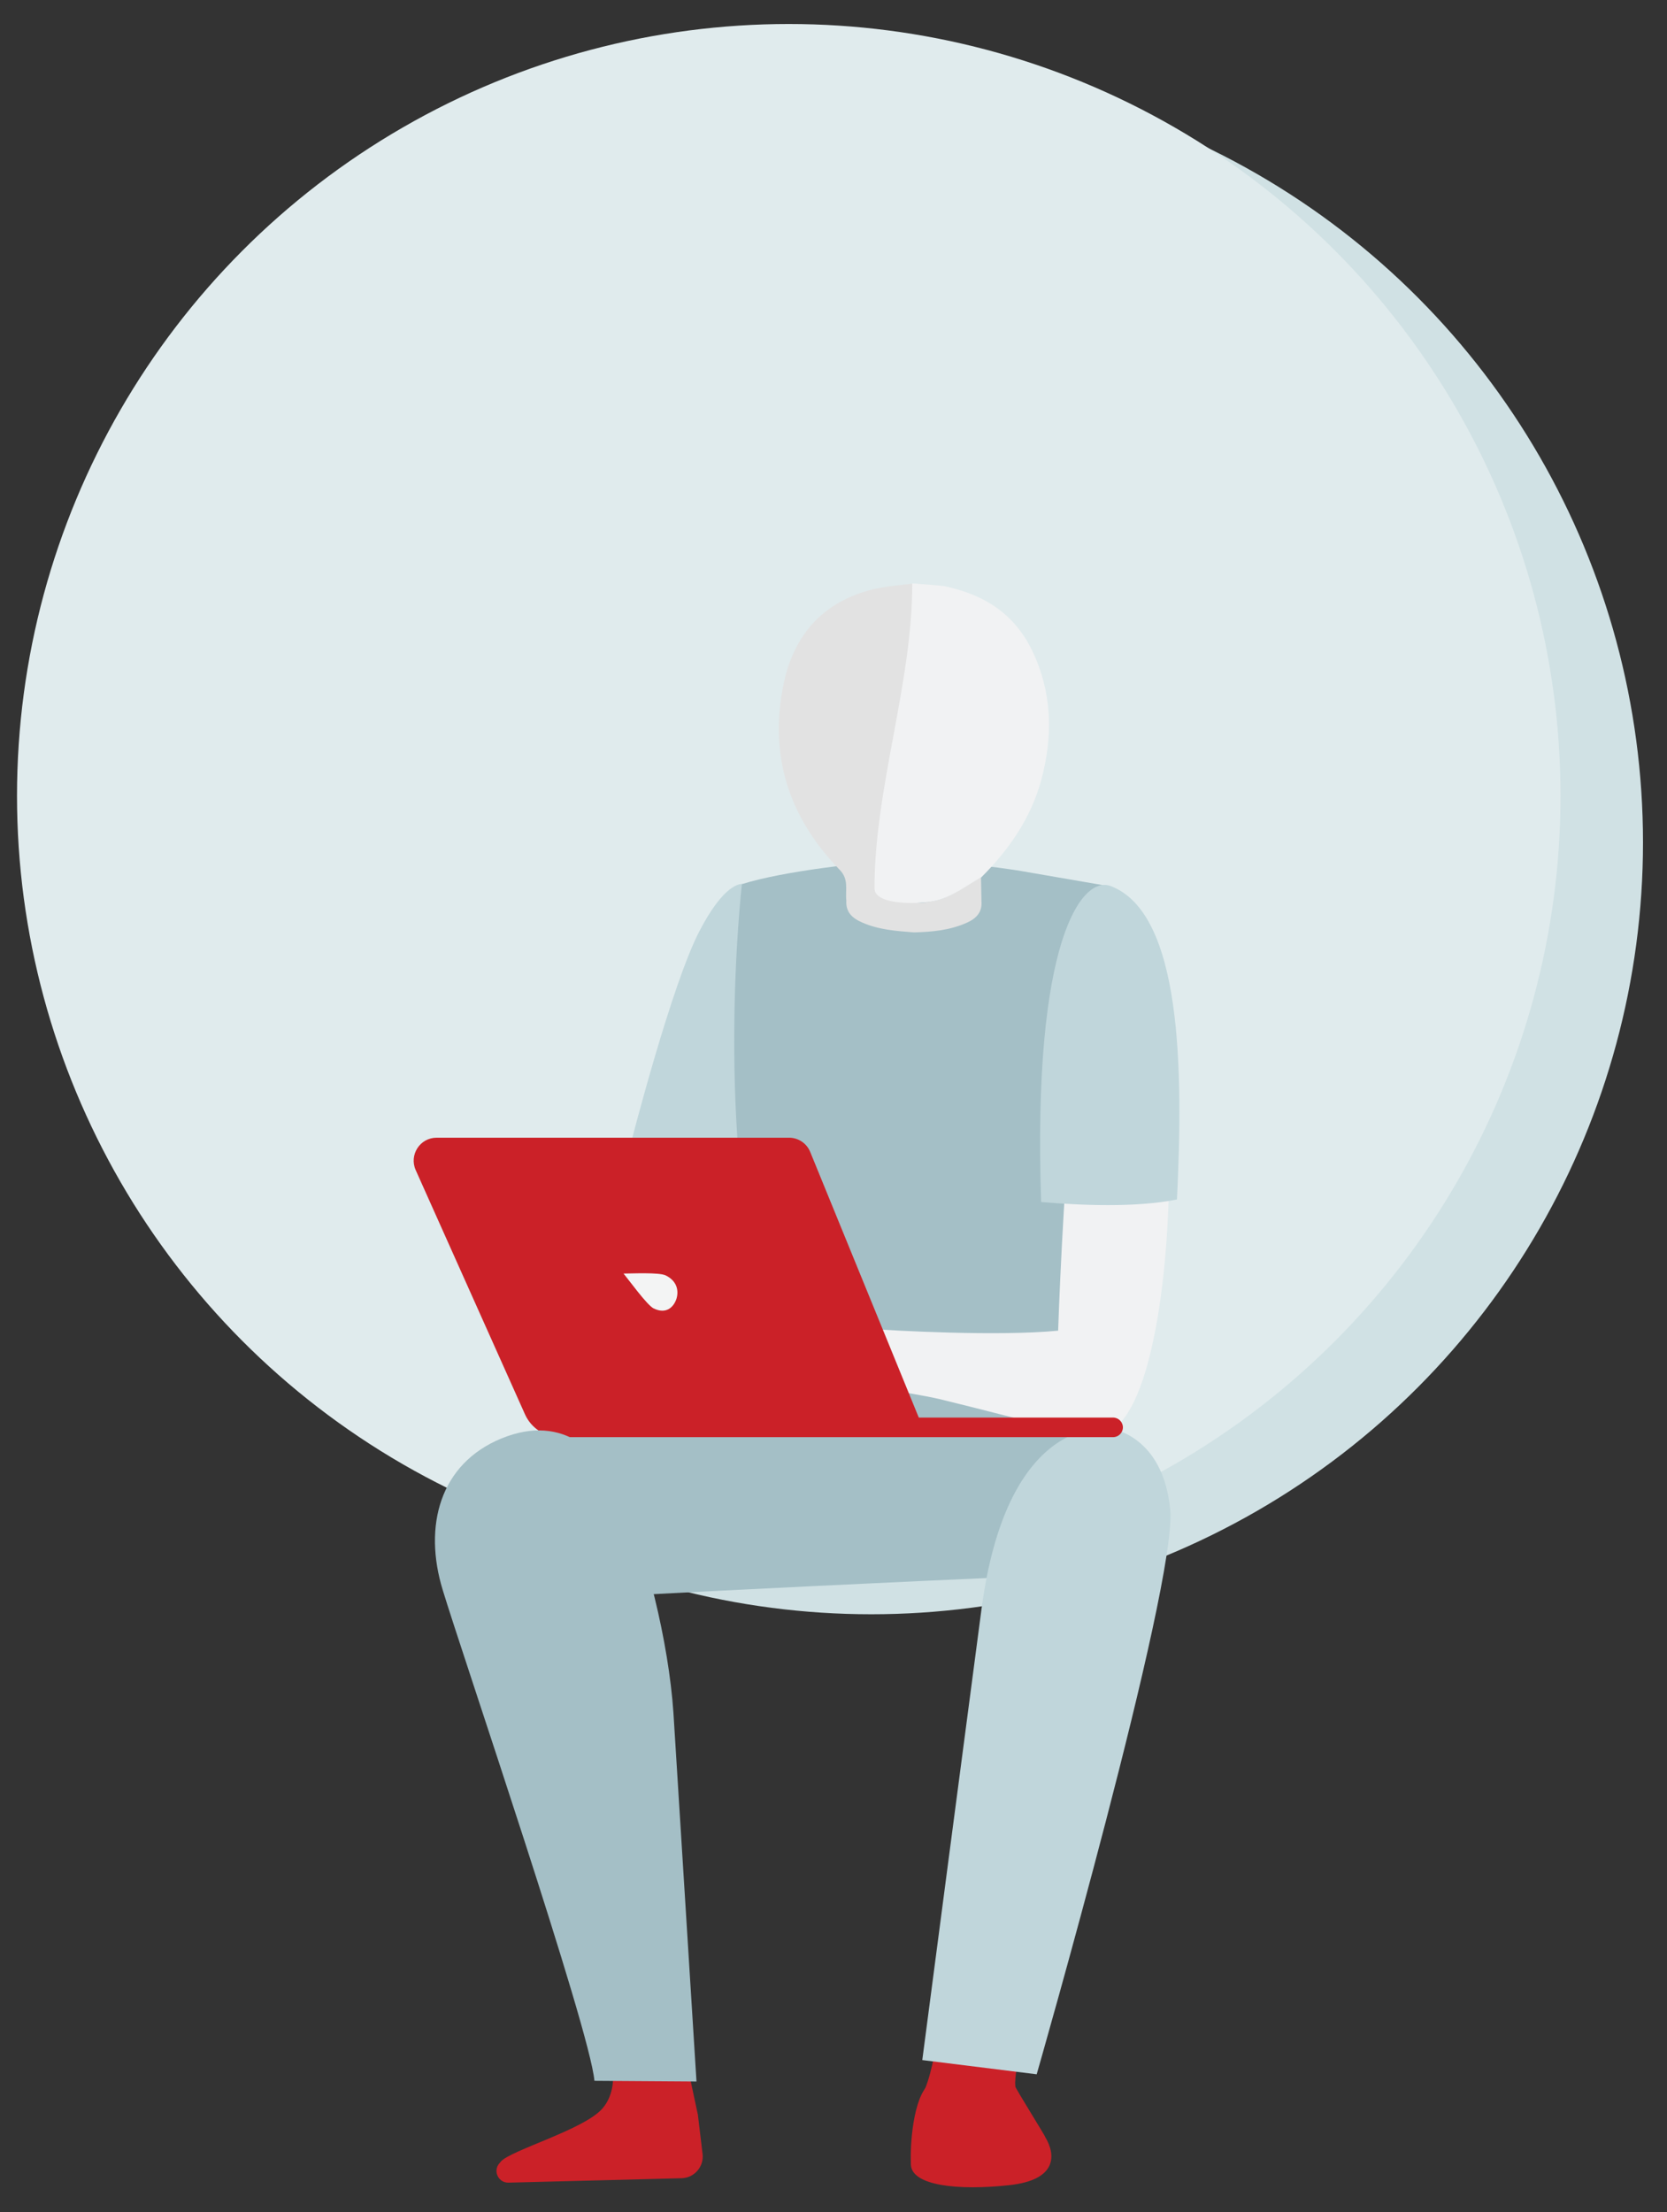 <?xml version="1.0" encoding="utf-8"?>
<!-- Generator: Adobe Illustrator 25.3.1, SVG Export Plug-In . SVG Version: 6.00 Build 0)  -->
<svg version="1.1" id="Layer_1" xmlns="http://www.w3.org/2000/svg" xmlns:xlink="http://www.w3.org/1999/xlink" x="0px" y="0px"
	 viewBox="0 0 715.4 949.2" style="enable-background:new 0 0 715.4 949.2;" xml:space="preserve">
<rect x="0" y="0" width="715.4" height="949.2" fill="#333333" stroke="none"/>
<style type="text/css">
	.st0{fill:#D0E1E4;}
	.st1{fill:#E0EBED;}
	.st2{fill:#C0D6DB;}
	.st3{fill:#A4BFC6;}
	.st4{fill:#CB2128;}
	.st5{fill:#F1F2F3;}
	.st6{fill:#E2E2E2;}
	.st7{fill:#F3F4F4;}
	.st8{fill-rule:evenodd;clip-rule:evenodd;fill:#F3F4F4;}
</style>
<circle class="st0" cx="373.9" cy="361.5" r="331.2"/>
<g>
	<circle class="st1" cx="338.5" cy="341.5" r="331.2"/>
</g>
<g>
	<path class="st2" d="M318.4,379.3c-2.3,0.1-8.8,2.2-18.1,20c-12,22.7-29.5,91.1-29.5,91.1l52.3,19.5l6.7-14.3l11.1-110
		C340.8,385.6,319,379.3,318.4,379.3z"/>
	<path class="st3" d="M387.5,369.5c-15,0-52,4.4-69.1,9.9c0,0-12.6,108.4,11.4,190.9c5.4,18.5-4.4,76.5-4.4,76.5l155-2
		c0,0-18.4-140.3-11.4-162.9c6.9-22.7,7.1-101.6,7.1-101.6s-1.1-0.2-34.8-6C425.4,371.4,403.5,369.5,387.5,369.5z"/>
	<path class="st4" d="M405.6,848c0,0-3.4,39.6-9.7,50.5c-6.3,11,0.3,29.6,0.7,32.2c0.3,2.6,13.3,6.2,33.8,4
		c20.6-2.2,20.2-6.9,18.6-14.6s-12.6-17.5-13.3-24.8c-0.7-7.3,6.3-33.6,6.3-33.6L405.6,848z"/>
	<path class="st3" d="M342.8,614c0,0-107-5.9-130.9,8.5c-23.9,14.5,4.3,65.1,4.3,65.1s82.8-5,232.9-11.6c34.6-1.5,37.5-53.1,31-60.8
		C473.7,607.7,342.8,614,342.8,614z"/>
	<path class="st4" d="M432.9,937.7c21.2-2.2,20.1-13.3,15.7-20.6c-0.1-0.7-13-21.2-13-22c0.6-9.9,0.9,8.5-7.1,11.3
		c-1.1,0.4-2.4,0.8-3.8,1.2c-4.1,1.2-15.9-13.5-20.6-14.6c-10.2-2.3-12.9,19.5-13.2,29.9c-0.1,2.9,0,5,0,5.7
		C390.9,938.1,411.7,940,432.9,937.7z"/>
	<path class="st2" d="M421.2,690.6c-4.3,32.3-25.4,193.4-25.4,193.4l49.1,6.1c0,0,60.4-210.2,57.3-242.3
		c-3.1-32.2-25.7-34.8-25.7-34.8S432.5,604.9,421.2,690.6z"/>
	<path class="st5" d="M477.6,392.1c-14.5-5.4-21.6,125.1-23.5,178.9c-25.7,2.5-70.4,0-81.5-0.8c-5.2-0.4-17.3-4.8-22.5-5.5
		c-5.3-0.7-10.2-1.1-12.8-0.6c-1,0.2-27.7,11.1-30,13.5c-2.8,3-10.5,10.5-9.2,13.7c1.3,3.2,14.8-9,14.8-9l6.6-3.7
		c-8.2,8-23.8,18.5-21.6,22.4c2.2,3.7,16.3-7,26.3-14.2c-8.6,7.8-19.3,21.7-16.9,23.9c2.2,2,14.4-14.2,27.4-18.8
		c4.8-1.7,9.6,3,13.4,3.6c2.8,0.4,7.1,1.3,9.8,0.5l14.1-4c4.8,0.4,4.9,3.3,9.8,4.3c5.6,1.2,14.9,2.5,22,4.2
		c41.2,10.1,55,14.8,67.6,14.8C509.6,615.2,511.9,405,477.6,392.1z"/>
	<path class="st2" d="M505.1,514.7c2.7-55,2.3-122.9-28.5-134.5c-12.2-4.6-33.6,22.9-29.8,135.6
		C463.3,517.2,487.4,518.3,505.1,514.7z"/>
	<path class="st4" d="M187.4,488.2h151.2c4,0,7.6,2.4,9.1,6.1l46.6,114h83.4c2.3,0,4.2,1.9,4.2,4.2l0,0c0,2.3-1.9,4.2-4.2,4.2H240.4
		c-6.5,0-12.4-3.8-15.1-9.8l-46.9-104.8C175.5,495.6,180.2,488.2,187.4,488.2z"/>
	<path class="st4" d="M268.9,883.1c-3.2-0.6-6,2-5.8,5.3c0.3,4.8-0.2,11.3-4.5,16.3c-7.7,9.1-39.6,18-43.7,22.9
		c-0.3,0.4-0.6,0.7-0.9,1.1c-2.4,3.3,0.1,8,4.2,7.9l74.4-1.9c5.5-0.2,9.6-5.1,8.9-10.5l-2-16.7c0-0.2,0-0.3-0.1-0.5l-3.4-15.9
		c-0.4-2-2-3.5-4-3.9L268.9,883.1z"/>
	<path class="st3" d="M265.4,639.4c-6.9-14.6-22.6-33.5-50.3-22.1c-26.4,10.9-33.5,37.6-25.1,65c8.3,27.4,63.2,188.4,65.1,210.6
		l43.8,0.3c0,0-8-127.5-9.9-158.3C287,705.2,277.3,664.6,265.4,639.4z"/>
	<path class="st6" d="M383.1,251.4c-3,0.4-5.4,0.8-8.1,1.4c-22,5.3-34.3,19.8-38.7,40.6c-6.4,30.6,2.1,57.3,24.1,79.9
		c4,4.1,2.3,8.6,2.8,13.1c-0.3,5,2.5,7.6,6.9,9.5c7.1,3.1,14.6,3.6,22.1,4.2c7.8-0.2,15.4-0.9,22.6-4.1c4.1-1.8,6.8-4.5,6.4-9.3
		c-0.1-3.4-0.1-6.9-0.2-10.3c-6.9,3.9-13,9-21.2,10.4c-7.3,1.3-7.6,1.4-7.6-5.6c0-43.3-0.1-87.5-0.1-130.8L383.1,251.4z"/>
	<path class="st5" d="M391.5,250.4c0,43.3-16.2,87.5-16.2,130.8c0,7,17.3,6.9,24.7,5.6c8.2-1.4,14.4-6.6,21.2-10.4
		c11.8-11.8,21-25.1,25.5-41.1c5.2-18.9,5-37.5-3.5-55.6c-7.6-16.1-20.5-24.5-38-28.2c-1.1-0.2-12.9-1.1-12.9-1.1"/>
</g>
<g>
	<path class="st7" d="M290.1,557.9c1.1-2.8,1.3-7.8-4.4-10.6c-2.8-1.4-14.8-0.8-18.1-0.8c2.3,2.8,10,13.4,12.8,14.9
		C286,564.2,289,560.7,290.1,557.9z M280.6,553.1c0.5-1.2,1.9-1.7,3.3-1c1.4,0.7,2.1,2.2,1.6,3.5c-0.5,1.2-2,1.7-3.3,1
		C280.8,555.9,280.1,554.3,280.6,553.1z"/>
	<path class="st7" d="M281.4,558.8c-2.7-1.4-4.1-4.4-3.2-6.8c0.9-2.4,3.8-3.3,6.5-1.9c2.7,1.4,4.1,4.4,3.2,6.8
		C287,559.3,284,560.1,281.4,558.8z"/>
	<path class="st8" d="M282.8,553.1c0.7,0,1.4,0.6,1.5,1.3c0.1,0.7-0.3,1.3-1,1.3c-0.7,0-1.4-0.6-1.5-1.3
		C281.6,553.7,282.1,553.1,282.8,553.1L282.8,553.1z"/>
	<path class="st8" d="M282.9,553.7c0.4,0,0.8,0.3,0.8,0.7c0.1,0.4-0.2,0.7-0.6,0.7c-0.4,0-0.8-0.3-0.8-0.7
		C282.2,554,282.5,553.7,282.9,553.7L282.9,553.7z"/>
</g>
</svg>
